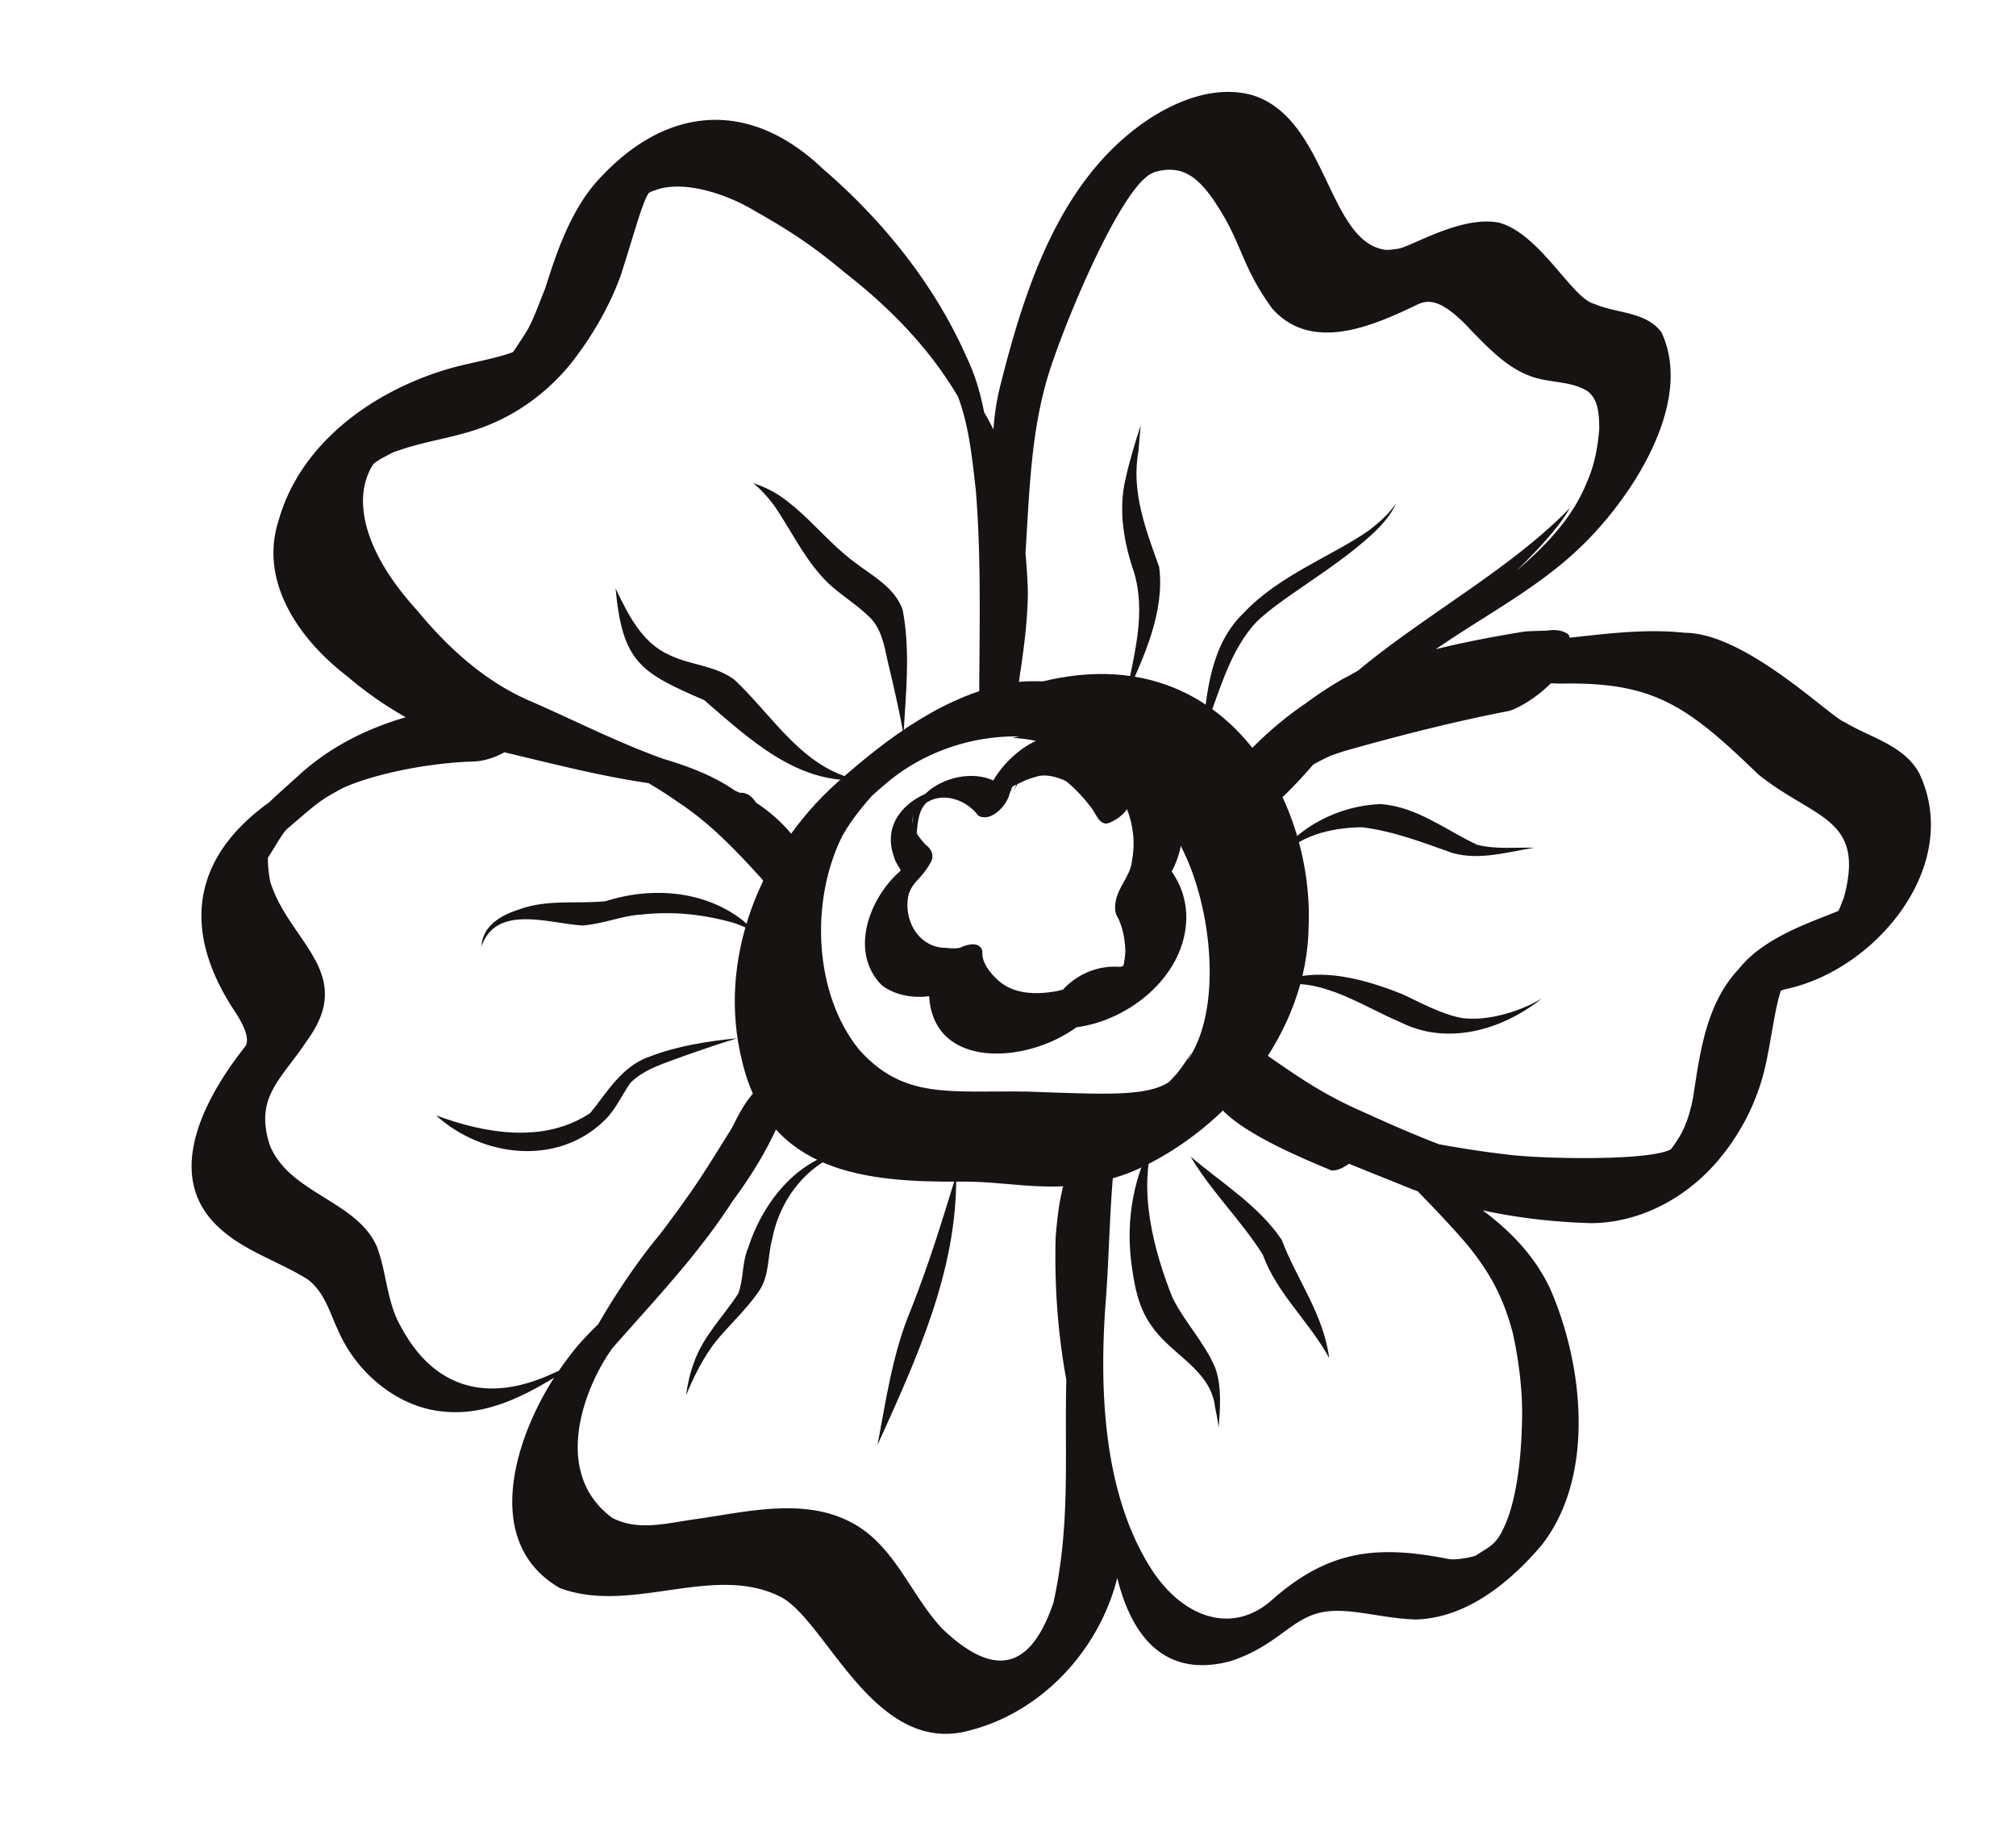 <?xml version="1.0" encoding="UTF-8"?>
<svg data-bbox="81.162 38.92 736.723 695.3" viewBox="0 0 853.93 775.48" xmlns="http://www.w3.org/2000/svg" data-type="color">
    <g>
        <path d="M554.31 392.11c2.15-53.94-36.16-122.16-112.57-103.57-4.01-.13-8.02-.08-11.97.39-29.11 4.81-53.74 23.44-75.3 42.57-32.49 29.06-51.03 74.94-40.07 118.1 11.15 46.89 51.89 51.16 93.01 50.77 22.76-.26 44.04 7.19 72.74-4.47 40.11-17.68 73.73-58.82 74.16-103.8Zm-51.63 57.4c4.87-8.49-.07-.24-3.1 3.73-.7.91-1.43 1.85-2.11 2.74-.02.02-.05.04-.07.07.39-.56.78-1.11 1.11-1.53-.7.83-1.41 1.65-2.14 2.45-.56.51-1.1 1.03-1.68 1.51.43-.32.71-.54 1.07-.81-.01.01-.02.03-.03.04-.14.15-.2.21-.3.32-9.5 6.44-27.19 5.39-60.32 4.22-32.81-.51-52.26 3.47-71.21-17.75-19-23.42-20.93-62.44-7.3-90.16 2.64-4.88 7.05-11.03 12.87-17.48 2.15-1.94 4.37-3.88 6.78-5.88 33.77-28.05 97.36-30.55 124.64 28.74 12.57 25.09 17.15 68.4 1.79 89.8Z" fill="#161312" data-color="1"/>
        <path d="M498.5 454.51c.16-.19.34-.38.5-.57-.11.1-.3.31-.5.57" fill="#161312" data-color="1"/>
        <path d="M496.29 369.05c7.61-13.96 6.51-34.68-7.41-46.56-2.73-2.53-5.37-5.36-8.8-6.92-4.82-1.66-10.03-1.9-15.03-2.85-2.19-.37-4.4-.68-6.62-.97-3.1-.91-6.23-1.13-9.34-.86-6.81-.35-13.62-.01-20.31 1.61 3.37.11 6.71.53 10 1.24-7.2 3.4-13.64 9.4-18.06 16.76-8.98-4.17-21.69-1.25-28.79 5.67-10.48 4.7-17.91 14.37-13.11 27.06.42 1.96 1.9 3.62 2.74 5.39-13.43 11.58-22 34.51-8.08 48.59 5.6 4.25 13.09 5.55 20.09 4.65 1.8 31.01 41.03 28.77 62.43 13.13h.13c21.88-2.89 44.56-20.93 46.26-43.92.63-7.83-1.55-15.62-6.1-22.01ZM386.84 345.2c-.22 1.2-.24 2.46-.14 3.75-.28-1.36-.21-2.61.14-3.75m92.58 19.7c-.79 6.81-7.07 11.66-7.08 19.32-.16 3.42 1.56 4.4 1.92 6.14 1.7 3.78 2.34 9.03 2.42 12.53-.09 1.94-.4 4.37-.85 6.12-.35.1-.73.2-1.27.38-.83.22-.89.23-.19.03-9.28-.67-17.91 2.93-24.16 9.67-.96.25-1.98.5-3.51.79-8.04 1.32-17.37 1.15-23.74-4.6-3.72-3.27-7.36-8-6.82-12.46-1.11-4.26-6.16-3.07-9.32-1.56-1.46.48-3.51.41-6.53.11-11.54-.21-18.02-12.44-15.34-22.86 2.2-5.9 4.86-5.67 9.04-12.9 1.98-2.91.7-6.05-1.95-7.94-1.66-1.73-2.88-3.33-3.76-4.82.46-4.65.71-9.8 4.3-13.07 7.42-4.59 17-.81 21.76 5.57 5.24 3.17 12.2-4.26 13.29-9.22.37-1.04.75-2.01 1.15-2.96.32-.21.68-.42.99-.63-.04.04-.05.09-.09.13-.64.35.36-.19.4-.21.15-.07.26-.12.4-.19-.3.83-.62 1.59-.86 2.52.4-1.02.84-1.89 1.29-2.72 4.11-1.91 3.67-1.95 8.8-3.39 3.67-.9 8.2.4 11.78 2.07 4.22 3.37 8.12 7.78 10.88 11.44 2.14 2.92 3.78 8.51 8.36 5.86 2.51-1.14 5.04-3.04 6.66-5.42 2.56 6.82 3.6 14.14 2.02 22.26Z" fill="#161312" data-color="1"/>
        <path d="M812.92 327.39c-6.52-11.87-20.77-15.03-31.63-21.62-5.89-2.01-41.8-37.69-67.54-37.8-16.29-1.77-32.63.3-48.86 2.08-.16-.46-.28-.92-.52-1.37-2.7-1.96-5.86-2.11-9.14-1.64-3.17.15-6.36.13-9.53.41-9.2 1.5-22.99 3.86-37.55 7.47 19.72-13.61 41.57-25 59.09-41.15 22.34-20.38 50.9-62.38 36.52-93.05-6.64-8.9-19.01-7.9-28.35-12-9.28-1.99-22.84-29.41-40.26-34.38-16.38-3.45-38.52 10.91-43.38 11.03-.12.03-.16.04-.26.06-1.42.21-2.84.38-4.27.38-.16 0-.24 0-.37-.01-24.6-3.29-24.67-55.98-56.6-65.56-15.08-4.08-30.73 1.87-43.38 10.02-37.85 24.98-52.7 71.4-63.26 113.32-1.52 6.09-2.39 12.18-2.85 18.29a97 97 0 0 0-3.94-7.31c-1.56-8-3.79-15.84-7.4-23.29-13.61-30.86-35.52-57.98-61.01-79.89-30.96-29.41-65.89-26.8-94.49 4.23-13.9 14.58-20.3 38.64-23.09 46.68-6.83 17.52-6.25 15.81-13.5 26.74-.18.09-.36.19-.55.28-8.92 3.06-18.34 4.37-27.38 7.04-31.53 9.4-62.31 31.32-71.47 64.27-8.3 25.9 9.03 50.36 28.84 65.53 7.77 6.65 16.17 12.6 25.09 17.58-16.87 4.86-32.78 12.95-45.73 24.96-4.01 3.66-8.18 7.25-12.11 11.06-27.81 19.86-40.83 49.43-14.1 89.28 4.25 6.63 5.63 11.44 4.03 13.98-14.11 17.79-36.67 53.28-11.38 76.68 10.83 10.17 25.47 14.39 37.79 22.12 7.24 5.53 9.52 14.64 12.71 21.28 7.77 18.23 25.56 33.34 45.72 34.75 16.63 1.39 31.86-5.88 45.88-14.42-17.59 27.5-29.96 70.38 2.45 89.07 30.38 11.34 64.92-10.61 93.41 3.67 19.71 10.09 39.93 68.61 81.06 56.39 30.27-8.1 54.08-34.18 61.63-64.33 6.01 24.15 19.67 42.77 48.1 35.2 21.79-7.32 26.13-19.94 42.16-21.16 10.56-.86 23.08 3.23 36.52 3.54 21.39-.81 39.33-15.58 52.71-31.15 23.22-29.14 18.01-76.71 3.86-108.95-6.45-13.75-16.71-24.34-28.57-33.17 14.97 3.26 30.28 4.96 45.62 5.43 20.64.03 40.16-10.43 53.5-25.85 10.51-12.17 17.84-26.84 21.04-42.61 2.02-9.23 3.8-23.19 6.15-30 .66-.2 1.31-.43 1.98-.63 38.3-7.98 75.22-52.51 56.6-91.5Zm-32.12 53.36c-.41.61-1.07 2.96-2.07 4.97-10.94 4.59-31.49 11.03-42.15 24.52-13.87 14.7-16.44 35.09-19.38 54.19-1.39 7.84-3.89 14.26-6.69 18.31-.47.76-1.61 2.39-2.25 3.31-.21.25-.42.49-.59.68-9.31 5.01-55.56 4.07-69.75 2.11-9.52-1.08-18.98-2.58-28.4-4.28-10.75-4.13-21.32-8.79-31.75-13.53-17.99-7.84-28.18-15.22-44.28-26.37-6.88-.78-13.3 4.65-17.36 9.73-2.01 1.98-2.95 4.03-3.05 6.11-1.68-.73-3.37-1.45-5.03-2.23 1.69 1.35 3.4 2.67 5.14 3.94 2.35 14.2 41.13 29.25 50.53 33.34 2.12.43 5.07-.81 7.67-2.75 8.97 3.68 17.99 7.22 26.89 10.86.74.29 1.49.53 2.23.81 7.05 7.25 14.03 14.56 20.64 22.22 10.31 12.54 15.81 23.25 19.66 37.88 3.26 15 4.31 28.18 3.81 39.43-.33 12.7-1.91 27.45-5.77 38.4-4.46 11.9-6.93 11.78-13.57 16.22-.74.54-8.61 2.32-12.06 1.5-29.78-5.85-50.09-3.75-73.7 16.75-17.42 16.17-38.95 8.04-52.19-12.97-20.32-32.26-21.77-76.76-18.91-113.68 1.3-16.74 1.59-37.97 3.38-56.13 1.02-3.36.78-7.44-3.77-7.03-7.4 1.2-13.79 7-17.16 13.52-.24.76-.4 1.54-.61 2.3-.06.03-.12.05-.17.08-.1.5-.16 1.01-.25 1.52-1.5 6.19-2.09 12.63-2.67 18.95-.61 20.33.82 40.82 4.5 60.87-.82 33.04 1.84 61.08-5.43 94.25-8.53 25.2-22.52 34.69-47.18 11.1-13.31-14.23-19.94-34.79-37.74-44.55-20.19-11.19-44.74-4.93-66.34-1.84-12.33 1.66-24.48 5.3-35.66-.5-27.01-20.03-10.3-57.92.3-72.12 17.44-19.83 36.12-39.42 50.43-61.64 9.15-12.37 17.22-25.58 22.48-40.07 1.1-3.71 5.25-10.3.54-12.73-13.72-1.01-20.94 17.96-23.37 21.97-1.55 2.48-8.96 14.44-10.76 17.08-4.9 8.12-17.15 24.61-19.85 27.98-6.22 7.39-16.62 21.67-25.67 37.49-4.83 4.72-9.21 9.4-12.01 13.32-1.59 2.01-3.18 4.2-4.74 6.5-.79.33-1.54.65-2.19.92-26.5 12.41-50.15 7.79-64.82-19.92-5.87-10.32-5.85-22.52-9.95-33.42-8.28-19.66-37.57-22.74-45.55-43.51-6.32-20.15 4.87-27.34 15.77-43.78 21.31-28.98-7.59-41.9-15.47-67.51-.76-3.99-1.05-7.31-.95-10.17 2.42-3.6 4.45-7.47 7.04-10.97.26-.32.54-.63.81-.94 13.76-11.81 14.18-12.31 23.62-17.42 10.86-5.14 33.94-10.75 56.25-11.37 4.3-.33 8.58-1.71 12.43-3.88 19.99 4.75 39.91 9.92 60.24 12.95.26.03.51.06.77.08 4.32 2.61 8.61 5.26 12.79 8.27 13.27 8.68 24.14 20.16 34.76 31.79.13.16.27.31.41.46l.59.8c.8 1.1 2 1.89 3.42 1.65 5.01-.72 9.23-4.38 12.08-8.39 1.19-1.85 2.67-4.52 1.2-6.58-5.33-8.35-12.05-14.65-19.63-19.69-.17-.2-.33-.44-.5-.63-1.85-2.76-4.21-3.74-6.56-3.57-.66-.35-1.36-.64-2.02-.98-8.96-6.2-19.55-10.21-30.13-13.35-19.82-7.05-38.51-16.76-57.79-25.07-17.04-7.62-32.44-20.6-46.69-37.93-23.07-25.25-27.6-48.04-18.35-62.02.97-.68 2.07-1.44 3.05-2.06.04-.02.04-.02.09-.05 7.12-3.71 3.19-2 9.95-4.33 11.83-3.77 24.38-5.19 35.86-10.05 13.4-5.44 25.36-14.57 34.49-25.77 8.87-11.28 16.29-23.87 21.21-37.38 5.67-17.54 9.17-31.23 11.99-35.11l1.2-.57c.33-.12 1.04-.39 1.48-.49 11.46-4.37 29.59 1.19 42.08 8.72 14.12 8.01 24.25 14.43 38.51 26.44 18.85 14.62 35.67 31.97 47.61 52.24 4.78 12.58 6.07 26.76 7.59 39.89 2.24 27.99 1.57 56.1 1.42 84.15 0 4.57.09 9.13.26 13.7 1.52 4.08 7.22.55 9.47-1.25 6.99-4.57 6.51-13.44 7.83-20.78 1.57-10.85 2.95-21.75 3.04-32.72-.12-5.26-.45-10.85-1.01-16.57 1.78-27.69 2.31-55.57 11.75-81.86 7.19-20.97 24.96-62.85 37.53-75.82 2.73-2.61 2.8-2.52 5.2-3.76 11.26-3.27 18.39 1.01 26.92 14.4 10.49 16.24 10.12 25.42 23.03 43.22 16.83 19.14 43.16 7.31 62.12-1.84 4.58-1.85 10.11-1.96 22.45 11.41 7.36 7.54 14.98 15.58 25.11 19.25 7.81 2.89 17.57 1.87 24.28 6.51 4.54 3.8 4.57 10.26 4.65 15.72-.65 8.22-2.21 15.87-5.12 22.28-5.8 14.85-16.92 26.67-29.95 37.82 10.06-9.8 18.49-19.15 22.64-26.61-24.9 25.73-61.04 45.04-89.52 68.72l-.09.09c-2.05 1.18-4.06 2.34-6.06 3.31-5.81 3.32-11.2 6.92-16.15 10.57-8.82 5.98-17 12.93-24.33 20.6 7.63-7.62-4.19 3.97-6.91 7.3-7.78 7.36-15.53 26.82 3.11 21.69 3.57-1.1 6.74-2.84 9.69-4.91 2.79-.85 6.04-2.69 9.34-5.65 5.38-5.26 9.06-9.43 12.15-12.98.05-.03.1-.07.15-.1 2.33-1.32 4.72-2.54 7.16-3.65 1.67-.59 4.45-1.59 6.42-2.17 31.62-8.95 53.52-13.8 69.4-16.88 4.88-1.57 11.98-6.08 17.57-11.66 1.34.04 2.68.07 4.02.12 39.21-.79 53.39 8.93 83.89 38.5 24.02 19.19 45.69 18.15 36.02 52.76Z" fill="#161312" data-color="1"/>
        <path d="M491 240.11c-5.68-15.88-11.93-31.89-8.78-49.11.29-3.61.62-7.22.92-10.83-2.38 7.4-4.66 14.85-6.35 22.44-3.19 13.28-.81 27.05 3.57 39.77 5.1 17.46.14 34.2-3.5 52.78 7.69-17.17 16.53-35.78 14.15-55.05Z" fill="#161312" data-color="1"/>
        <path d="M580.07 224.46c-15.02 10.61-38.4 19.15-53.27 35.1-13.87 13.26-15.81 33.43-17.37 51.54 6.36-15.47 10.3-32.97 21.03-45.78 9.27-11.04 37.19-25.16 53.8-42.06 2.81-3.03 5.45-6.31 7.06-10.15-2.93 4.52-7.05 8.05-11.25 11.35" fill="#161312" data-color="1"/>
        <path d="M625.64 357.72c-13.33-6.26-25.58-16.15-40.91-17.22-17.43.66-35.62 9.58-44.99 24.61 10-11.35 23.59-14.56 37.06-14.81 13.18 1.57 25.77 6.43 38.22 10.84 11.41 3.36 23.43-.34 34.82-2.15-8.04-.23-16.33.76-24.19-1.27Z" fill="#161312" data-color="1"/>
        <path d="M640.62 428.47c-6.97 2.2-13.99 3.57-21.55 2.61-8.85-1.74-16.77-6.24-24.87-10-17.79-7.14-40.42-13.44-57.71-2.1 19.5-7.98 39.39 6.66 56.95 14.01 18.13 9.07 39.12 4.13 55.23-6.89 1.54-1.02 3.03-2.13 4.43-3.33-3.89 2.43-8.16 4.23-12.49 5.71Z" fill="#161312" data-color="1"/>
        <path d="M514.75 579.25c-4.55-10.85-13.08-19.41-18.2-29.94-7.53-18.97-14.85-45.17-7.67-67.03-8.66 15.74-11.88 33.77-9.79 51.58 1.21 9.62 2.86 19.75 8.77 27.72 8.2 12.17 25.04 18.38 26.82 34.34.6 2.81 1.11 5.64 1.55 8.48.55-8.33 1.36-17.12-1.48-25.13Z" fill="#161312" data-color="1"/>
        <path d="M542.91 525.01c-9.9-14.62-25.41-23.99-38.64-35.28 8.78 14.89 21.44 26.99 30.62 41.58 6.05 16.65 19.82 28.45 28.13 43.82-2.47-18.85-13.98-33.69-20.11-50.11Z" fill="#161312" data-color="1"/>
        <path d="M316.95 528.33c-2.74 6.19-1.86 13.21-4.25 19.43-5.72 9.08-15.05 18.12-18.86 29.53-1.62 4.36-2.61 8.92-3.25 13.52 2.93-6.93 6.21-13.76 10.53-19.94 4.84-7.12 14.67-15.55 20.57-24.45 4.3-6.52 3.41-14.62 5.43-21.87 3.51-17.91 15.93-33.05 33.8-37.87-21.95 2.32-37.57 21.72-43.97 41.64Z" fill="#161312" data-color="1"/>
        <path d="M405 497.73c-6.56 21.15-11.16 36.46-19.11 56.72-7.74 18.33-10.53 38.03-14.19 57.43 16.34-36.13 33.8-73.69 33.3-114.15" fill="#161312" data-color="1"/>
        <path d="M275.3 447.4c-12.13 3.96-18.94 16.34-25.3 23.94-19.59 13.03-44.51 8.68-65.29 1 19.51 17.67 51.07 21.56 70.99 2.44 4.91-4.51 7.54-10.78 11.27-16.17 6.26-6.28 15.32-8.55 23.38-11.67 7.28-2.52 14.53-5.12 21.94-7.26-12.49 1.21-25.22 3.19-36.98 7.7Z" fill="#161312" data-color="1"/>
        <path d="M314.07 389.33c-16.37-12.42-38.46-13.8-57.59-7.69-12.41 1.2-25.28-.95-37.3 3.74-7.33 2.32-14.84 6.98-15.24 15.42 6.31-18.27 29.22-9.5 43.06-8.89 9.88-.99 16.29-4.11 24.77-4.64 13.24-1.39 24.99-.21 37.8 3.2 3.34.95 6.59 2.29 9.53 4.14a25.2 25.2 0 0 0-5.02-5.29Z" fill="#161312" data-color="1"/>
        <path d="M311.26 288c-7.96-6.18-18.61-6.26-27.49-10.52-11.88-5.16-17.72-17.28-23.04-28.31 2.98 31.31 10.44 35.61 37.57 47.33 18.68 16.07 39.02 35.46 65.52 33.78-23.58-4.58-36.26-26.92-52.57-42.28Z" fill="#161312" data-color="1"/>
        <path d="M382.35 258.23c-3.37-9.48-12.7-14.29-20.25-20.04-11.68-8.62-20.41-20.77-32.57-28.75-3.27-2.02-6.77-3.68-10.44-4.82 3.33 2.75 6.24 5.98 8.81 9.44 6.69 9.71 11.77 20.52 19.64 29.41 5.7 6.84 13.68 11.09 20.06 17.17 5.7 5.02 6.93 12.53 8.45 19.57 2.42 10.19 4.82 20.39 6.64 30.71 1.06-17.4 2.97-35.51-.35-52.69Z" fill="#161312" data-color="1"/>
    </g>
</svg>
